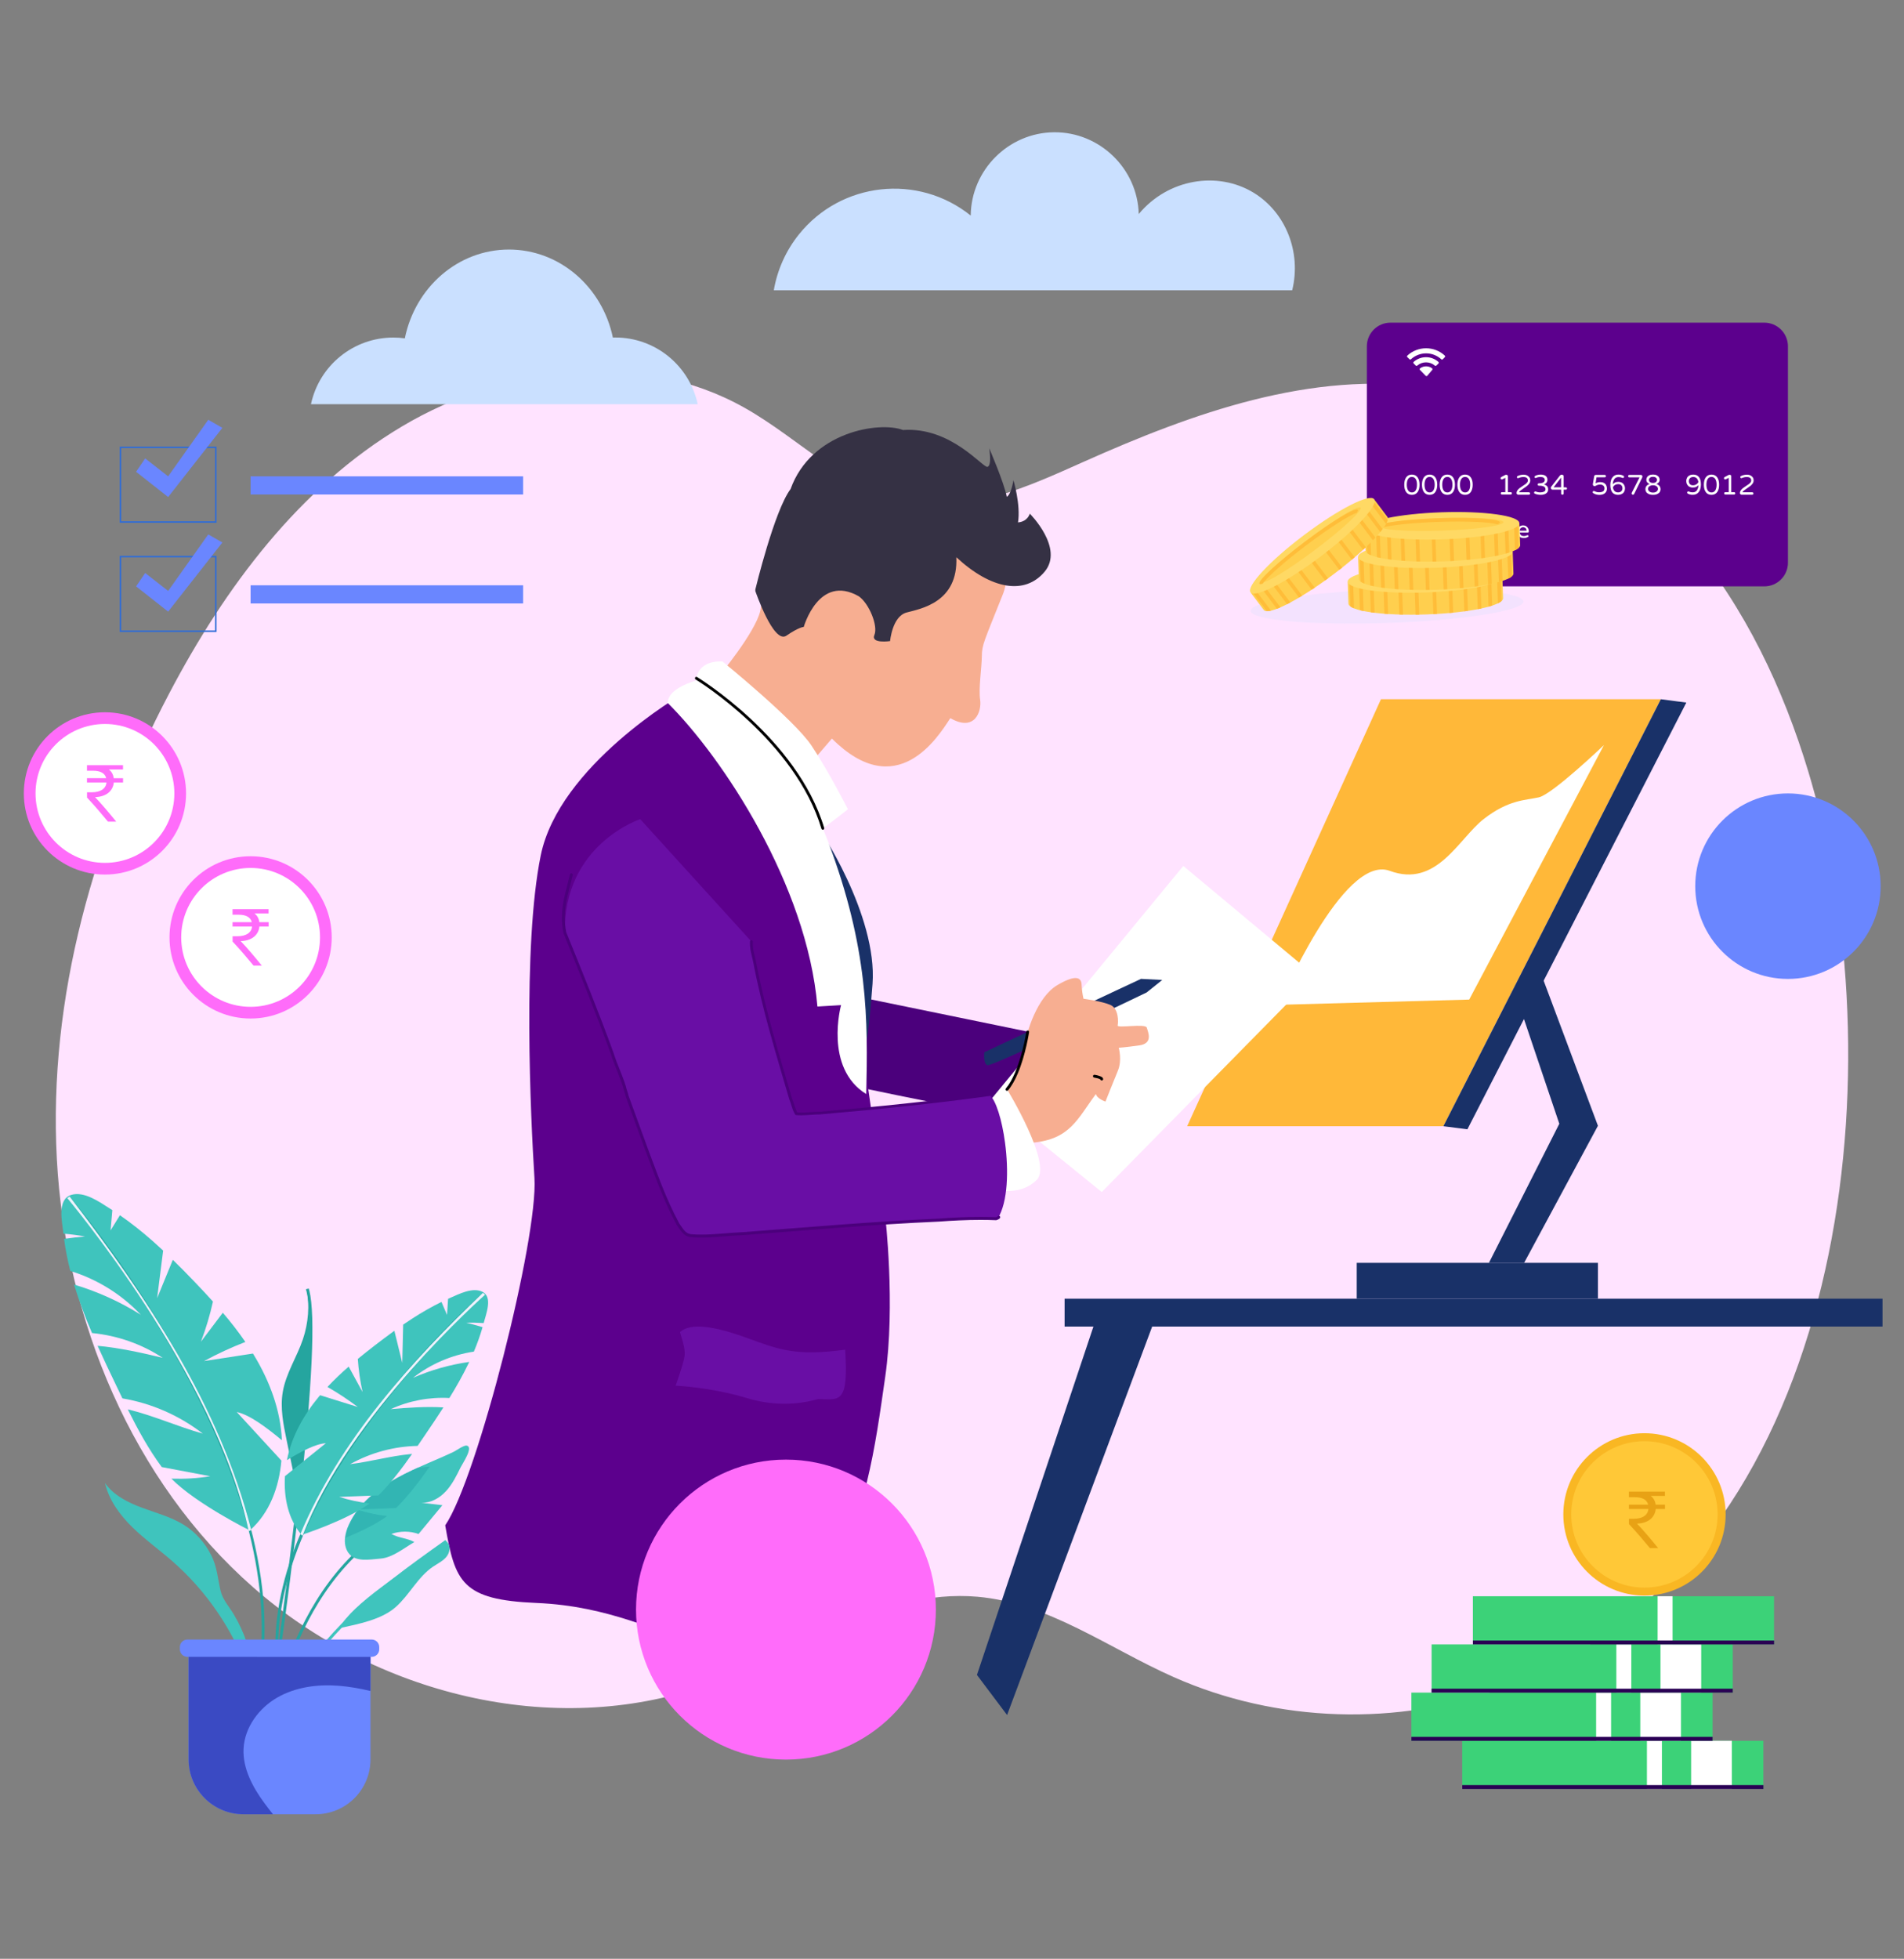 <?xml version="1.0" encoding="utf-8"?>
<!-- Generator: Adobe Illustrator 27.0.0, SVG Export Plug-In . SVG Version: 6.00 Build 0)  -->
<svg version="1.1" id="Layer_1" xmlns="http://www.w3.org/2000/svg" xmlns:xlink="http://www.w3.org/1999/xlink" x="0px" y="0px"
	 viewBox="0 0 3889.9 4000" style="enable-background:new 0 0 3889.9 4000;" xml:space="preserve">
<rect x="0" y="0" width="3889.9" height="4000" fill="#808080" stroke="none"/>
<style type="text/css">
	.st0{fill:#FFE3FF;}
	.st1{fill:#4B007C;}
	.st2{fill:#FFB839;}
	.st3{fill:#FFFFFF;}
	.st4{fill:#193168;}
	.st5{fill:#F7AE91;}
	.st6{fill:#5C008D;}
	.st7{fill:#353144;}
	.st8{fill:#690EA5;}
	.st9{fill:#6A86FF;}
	.st10{fill:#FF6CFA;}
	.st11{fill:#CAE0FF;}
	.st12{fill:none;stroke:#2E6CD8;stroke-width:3;stroke-miterlimit:10;}
	.st13{fill:#50C78F;}
	.st14{fill:#3FC4BD;}
	.st15{fill:#25A59F;}
	.st16{fill:#32B5B3;}
	.st17{fill:#EDF3FF;}
	.st18{fill:#3A4AC3;}
	.st19{opacity:0.3;fill:#D5E1FA;}
	.st20{fill:#FFCF4E;}
	.st21{clip-path:url(#SVGID_00000031908176726529706440000018062415403307748492_);}
	.st22{fill:#FFBD39;}
	.st23{fill:#FFD964;}
	.st24{clip-path:url(#SVGID_00000023263636299829902560000009893422246057180599_);}
	.st25{clip-path:url(#SVGID_00000047766943179810960520000011659086189176793501_);}
	.st26{clip-path:url(#SVGID_00000096763751753355504720000013594259453780391809_);}
	.st27{fill:#3CD278;}
	.st28{fill:#2A0054;}
	.st29{fill:#F9B723;}
	.st30{fill:#FFC837;}
	.st31{fill:#E8A215;}
</style>
<circle class="st0" cx="3399.6" cy="1427.9" r="202.5"/>
<path class="st0" d="M3694.6,1576.3c-51.7-171.5-129.9-335.5-244.6-472.5c-134-160.2-321-281.1-527.5-311.9
	c-242.6-36.2-485.7,51.5-709.7,151.6c-112.1,50.1-232,105-352.7,82.7c-129-23.8-225-129.4-339.3-193.7
	c-213.1-119.8-488.9-86.9-699.1,38s-362.3,329.1-476,545.5c-153.4,292-247.2,620.9-229.6,950.2s153.8,658.2,401.7,875.7
	c247.9,217.5,611.3,309.2,922.5,200c186.2-65.3,360-198.4,556.5-181.3c144.8,12.5,268,105.1,400.9,164
	c211,93.6,458.6,101.5,675.2,21.5c672.8-248.4,796.4-1174.2,645.7-1782.1C3711.3,1634.5,3703.3,1605.3,3694.6,1576.3z"/>
<path class="st1" d="M1733.5,2031.5l379.7,77.9c0,0-4.2,162-31.5,168.9s-358-64.7-358-64.7L1733.5,2031.5z"/>
<polygon class="st2" points="2821.3,1427.9 2425.4,2299.8 2948.8,2299.8 3393.1,1427.9 "/>
<path class="st3" d="M2839.3,1778.3c95.9,35.6,140.7-65.7,191.7-105.6c51-39.8,85-38.3,112.9-44.5c27.8-6.2,133-106.7,133-106.7
	l-275.3,519.7l-388.7,10.7C2613.1,2052.1,2743.5,1742.8,2839.3,1778.3z"/>
<polygon class="st3" points="2417.5,1768.3 2685.9,1992.3 2250.9,2434.2 2021.9,2248.5 "/>
<path class="st4" d="M2011,2148.7c0,0-3,23.4,6.4,26.6c9.4,3.2,325.2-148.6,325.2-148.6l31.9-25.6l-43.4-2.2L2011,2148.7z"/>
<path class="st5" d="M2052.1,2238.6c0,0,33-57.6,38.9-94.9c6-37.2,28.1-108,69.4-132.2c41.3-24.3,49.2-13,49.4,0
	c0.4,9.4,1.7,18.8,3.8,28c0,0,37.5,5,55,12.6c17.4,7.6,16.2,35.7,14.8,41.9c-1.5,6.2,57.1-4.5,59.5,4.5c2.4,8.9,13.8,32.2-15.5,36.3
	c-29.4,4.1-41.8,4.8-41.8,4.8s7.3,25.2-1.8,47s-25.3,62.9-25.3,62.9s-17.9-6.1-19.5-15.5c-37.9,50.8-52.3,92.5-130.2,99.5
	C2056.1,2307.2,2052.1,2238.6,2052.1,2238.6z"/>
<path class="st5" d="M-108-14.4"/>
<path class="st5" d="M-108-14.4"/>
<path d="M2233.1,2221.5L2233.1,2221.5L2233.1,2221.5z"/>
<path d="M2235.5,2200.4L2235.5,2200.4L2235.5,2200.4z"/>
<path d="M2247.1,2203.7c0.3,0.1,0.5,0.3,0.7,0.5l0.3,0.2l0,0c0.5,1.5,2.2,2.3,3.7,1.8c1.3-0.5,2.2-1.8,1.9-3.2
	c-0.1-0.6-0.4-1.2-0.7-1.7c-0.5-0.8-1.2-1.5-2.1-2c-0.8-0.5-1.6-1-2.5-1.3h-0.1c-0.6-0.3-1.2-0.5-1.8-0.7c-2.2-0.8-4.5-1.4-6.8-1.9
	c-2-0.4-3.3-0.6-3.4-0.6c-1.6-0.2-3.1,0.8-3.3,2.4c-0.2,1.6,0.8,3.1,2.4,3.3h0.1c2.2,0.4,4.4,0.8,6.6,1.4l0.7,0.2
	C2244.4,2202.5,2245.8,2203,2247.1,2203.7z"/>
<path class="st3" d="M1995.9,2263.4l61.5-39c0,0,92.9,152.1,60.9,184.7c-32,32.6-79.2,21-79.2,21L1995.9,2263.4z"/>
<path class="st4" d="M1666,1683.2c6.9,4.3,126.8,186,116.6,325.8c-10.2,139.8-17.8,136.2-17.8,136.2L1666,1683.2z"/>
<path class="st6" d="M1393.6,1417.7c0,0-251.4,145.2-288.9,329.3s-20.5,536.1-12.8,658.6s-116.7,613.3-182.3,709.2
	c20,116.3,34.1,152.1,186.2,158.5s244.3,60.9,340.7,84.1s162.9,48.7,248.5-107.8s102.5-292.1,123.5-437.9
	c21.2-146.9,0-328.7,0-328.7s-72-618.4-142.5-752.6S1393.6,1417.7,1393.6,1417.7z"/>
<path class="st5" d="M1467.7,1382.1c0,0,74.9-89.5,85.5-134.4S1581,916,1788.3,900c207.3-15.9,299,217.1,260.6,313.5
	c-38.4,96.4-42.8,102.8-43,126.3s-7,66.4-3.5,89.1s-10.1,66.7-60.9,37.6c-25.9,39.9-109.7,173.8-241.9,41.7l-50.4,58.5
	L1467.7,1382.1z"/>
<path class="st7" d="M2103.9,1048.9c0,0-3.9,16.1-24.1,17.9c5.8-35.7-9.3-86.2-9.3-86.2s-4.5,28.9-13.6,33.9
	c-5.8-29.6-36-99.3-36-99.3s6,35.4-3.4,38.1c-9.4,2.8-74.2-82.1-172.6-75.2c-48.1-18.3-187.7,3.3-229.8,120.7
	c-33.1,43.8-71.9,204.8-71.9,204.8v3.4c0,0,37.2,109.1,63.4,91.1c26.1-17.9,35.5-17.9,35.5-17.9s30.8-109.2,112.5-62.5
	c21,14.7,39.7,60.4,31.8,78.9s32.1,12.5,32.1,12.5s4.3-50.4,33.6-58.3c29.4-7.8,105.7-20.8,101.7-112.9
	c71.8,66.4,140.4,77.5,180.5,29.4S2103.9,1048.9,2103.9,1048.9z"/>
<path class="st3" d="M1476,1350.7c0,0,146.4,118.9,181.5,171.3c35.2,52.4,74.8,130.5,74.8,130.5s-51.9,41.6-63,46.3
	c-11.1,4.7-247.3-307.4-247.3-307.4S1420.4,1348.8,1476,1350.7z"/>
<path class="st3" d="M1440.4,1385c0,0-76.2,14.7-76.2,50.5c111.9,111.2,284.4,371.1,305.8,619.9l48.3-2.9c0,0-35.3,128,51.4,181.6
	c3.6-150.9,4.6-297.4-78.4-516.9S1440.4,1385,1440.4,1385z"/>
<path class="st8" d="M1389.6,2719.7c-1.7,1.4,12.2,31.8,8.7,51.1s-18,58.8-18,58.8s71.6,3,145.7,25.4s129.3,6.1,145.6,1.9
	c43.2,0.7,62.3,11.6,55.1-100.8c-101,13.8-134.8,0-201.4-24.2C1458.7,2707.7,1411.7,2701,1389.6,2719.7z"/>
<path class="st8" d="M2053.3,2333.5c-6.2-46.7-18.7-87.1-31.4-97.4c0,0-355.8,42.6-395.8,37.9c-21-58.1-93.6-316.3-90.8-351.2
	l-227.3-250c0,0-157.2,51.1-154,232.6c145.6,351.4,213.9,613.2,256.4,618.1s468.9-39.6,628.1-35.5
	C2059.3,2454.8,2060.8,2389.6,2053.3,2333.5"/>
<path class="st1" d="M2024.7,2235c-0.2-1.6-1.7-2.7-3.3-2.5l0,0c-114.1,15.9-229.7,27.5-345.4,37.6c-13,0-26.5,1.9-39.3,1.9
	c-2.7,0-5.3-0.1-7.9-0.3c-2.2-4.3-4-8.7-5.4-13.3c-1.6-4.9-3.1-10-5.3-15.2c-27.5-94-55-182.1-73.7-280.2l0,0
	c-1.4-6.8-3-12.8-4.3-18.8c-1.4-5.9-2.1-11.9-2.2-18c0-1.1,0-2.2,0.1-3.3c0.1-1.6-1.1-3-2.7-3.1s-3,1.1-3.1,2.7
	c0,1.2-0.1,2.4-0.1,3.6c0.1,6.5,0.9,12.9,2.3,19.2c1.3,6.1,2.9,12.1,4.3,18.7l0,0c18.8,98.5,46.4,186.9,73.8,280.8l0.1,0.3
	c2.1,4.8,3.5,9.8,5.1,14.9c1.6,5.5,3.8,10.7,6.6,15.7c0.5,0.8,1.3,1.4,2.3,1.4c3.3,0.3,6.6,0.4,9.9,0.4c13.4,0,27-1.9,39.5-1.9h0.2
	c115.7-10.1,231.4-21.7,345.8-37.6C2023.8,2238.1,2024.9,2236.7,2024.7,2235C2024.7,2235.1,2024.7,2235,2024.7,2235z"/>
<path class="st1" d="M2042.7,2483.6c-1.1-1.1-3-1.1-4.1,0l0,0c-0.6,0.6-1.4,1.1-2.1,1.4c-0.4,0.2-0.8,0.4-1.2,0.5l-0.4,0.1h-0.1
	c-10.5-0.4-20.9-0.6-31.4-0.6c-28.6,0-57.3,1.3-85.9,3.5c-133,5.8-264.6,17.4-397.7,27.5c-29.3,1.2-58.3,5.1-87.1,5.1
	c-7,0-13.9-0.2-20.9-0.8c-2.6-0.3-5.1-1.1-7.4-2.4c-3.4-2.1-6.4-4.9-8.7-8.2c-2.6-3.4-5.1-7.2-7.8-11.1
	c-27.3-50.3-44.6-100.7-64.8-154.2c-13-36.2-26-70.8-39-106.8c-0.8-3.5-1.7-6.9-2.9-10.2c-1.1-3.2-2.1-6.5-2.8-9.8l-0.1-0.3
	c-7.3-23.4-17.5-43.7-24.6-66.5v-0.1c-30.4-83.9-63.6-164.9-96.9-247.1c-1.9-9.8-2.9-19.8-2.9-29.8c0.2-14.8,2-29.5,5.5-43.8
	c3.2-14.1,7.2-28.2,10.7-43c0.4-1.6-0.6-3.1-2.2-3.5s-3.1,0.6-3.5,2.2l0,0c-3.4,14.7-7.5,28.7-10.7,43.1
	c-3.6,14.8-5.5,29.9-5.7,45.1c0,10.5,1,20.9,3.1,31.2c0,0.2,0.1,0.3,0.1,0.5c33.3,82.4,66.5,163.4,96.9,247.2
	c7.3,23.4,17.4,43.6,24.6,66.3c0.8,3.5,1.7,6.9,2.9,10.3c1.1,3.2,2.1,6.5,2.8,9.8l0.1,0.4c13,36.2,26,70.9,39,107l0,0
	c20.2,53.5,37.6,104.2,65.2,155.1l0.2,0.3c3.5,4.9,6.8,10.4,11.1,15.1c2.1,2.4,4.6,4.4,7.3,6.1c3,1.7,6.3,2.8,9.7,3.2h0.1
	c7.1,0.6,14.3,0.8,21.4,0.8c29.4,0,58.5-4,87.4-5.1h0.1c133-10.1,264.6-21.7,397.6-27.5h0.1c28.5-2.1,57-3.5,85.5-3.5
	c10.4,0,20.9,0.2,31.3,0.6h0.1c0.7,0,1.5-0.1,2.2-0.4c1-0.3,2-0.8,3-1.4c1-0.6,1.9-1.2,2.7-2
	C2043.8,2486.4,2043.8,2484.7,2042.7,2483.6z"/>
<path class="st3" d="M-108-14.4"/>
<rect x="2175" y="2652" class="st4" width="1671" height="56.9"/>
<path d="M2100.1,2104.4c-1.6-0.2-3,0.8-3.3,2.4l0,0v0.2c-2.6,15.9-6.1,31.6-10.5,47.1c-3.5,12.6-7.8,25-12.9,37.1
	c-5.2,12-11.3,23.1-18.3,31.4c-1.1,1.2-1,3,0.1,4.1c1.2,1.1,3,1,4.1-0.1c0.1-0.1,0.1-0.1,0.2-0.2c7.8-9.2,14.2-21.2,19.7-34
	c8.2-19.2,13.9-40.3,17.7-56.7c3.8-16.3,5.5-27.9,5.5-28C2102.8,2106.1,2101.7,2104.6,2100.1,2104.4
	C2100.2,2104.4,2100.2,2104.4,2100.1,2104.4z"/>
<path d="M-108-14.4"/>
<circle class="st9" cx="3652.8" cy="1809.6" r="189.4"/>
<circle class="st10" cx="1605.7" cy="3286.9" r="306.3"/>
<path class="st2" d="M-108-14.4"/>
<path class="st11" d="M1257.2,689.2c-1.7,0-3.4,0-5.1,0.1c-21.4-102.8-108.4-179.7-212.3-179.7c-104.5,0-191.8,77.7-212.7,181.3
	c-7.8-1.1-15.7-1.6-23.6-1.6c-81.1,0-151.2,56.7-168.2,136.1h790.1C1408.4,745.9,1338.3,689.2,1257.2,689.2z"/>
<path class="st11" d="M2561.6,393.8c-74.1-45.4-175.8-28.4-235.1,43.3c-2.5-93-80.2-167.9-173.2-167s-169.2,77.1-170.1,170.1
	c-107.6-86.3-264.8-69-351,38.5c-26.5,33-44.2,72.3-51.3,114H2640C2659.1,514.5,2626.5,433.7,2561.6,393.8z"/>
<polygon class="st4" points="2243.4,2680.5 1995.9,3420.3 2057.5,3502.2 2353.9,2708.9 "/>
<path d="M1683.8,1690.7c-27.5-92-92.4-169-150.4-223s-109.2-85.1-109.3-85.2c-1.4-0.8-3.2-0.3-3.9,1.1c-0.7,1.3-0.3,3,0.9,3.8l0,0
	l0.1,0.1c3,1.8,54,33.4,110.9,86.9s119.6,128.9,146.1,217.9c0.5,1.5,2.1,2.4,3.6,2C1683.3,1693.9,1684.2,1692.2,1683.8,1690.7
	L1683.8,1690.7L1683.8,1690.7z"/>
<polygon class="st4" points="3393.1,1427.9 2948.8,2299.8 2997.9,2306.1 3445.2,1434.7 "/>
<polygon class="st4" points="3105.3,2056.7 3185.7,2294.8 3041.9,2578.8 3113.8,2578.8 3264.6,2298.9 3147.1,1985 "/>
<rect x="2771.8" y="2578.8" class="st4" width="492.8" height="73.2"/>
<path class="st3" d="M-108-14.4"/>
<path class="st3" d="M-108-14.4"/>
<rect x="246.1" y="1136.6" class="st12" width="194.8" height="152.4"/>
<rect x="246.1" y="913.6" class="st12" width="194.8" height="152.4"/>
<rect x="512" y="972.7" class="st9" width="556.7" height="37.1"/>
<rect x="512" y="1195.2" class="st9" width="556.7" height="37.1"/>
<polygon class="st9" points="278,963.4 343.5,1015 454.3,873.7 425.5,857.2 343.5,972.7 296.6,936.1 "/>
<polygon class="st9" points="278,1197.4 343.5,1249 454.3,1107.8 425.5,1091.3 343.5,1206.7 296.6,1170.1 "/>
<path class="st13" d="M-108-14.4"/>
<g>
	<circle class="st10" cx="512" cy="1914.2" r="165.7"/>
	<circle class="st3" cx="512" cy="1914.2" r="141.8"/>
	<g>
		<path class="st10" d="M548.8,1865.3H520c5.1,4,8.8,9.8,9.8,17.8h19.1v8.8h-18.9c-1.8,17.8-15.9,29.2-38.3,29.9
			c13.7,14.2,28.5,32,43.2,50H518c-13.7-16.4-26.4-31.7-42.8-49.1v-10.8h9.6c18.9,0,29-7.9,30.2-20h-39.9v-8.8h39.3
			c-2.5-10.1-11.7-15.2-26.9-15.2h-12.4v-11.3h73.6V1865.3z"/>
	</g>
</g>
<g>
	<circle class="st10" cx="214.4" cy="1620.2" r="165.7"/>
	<circle class="st3" cx="214.4" cy="1620.2" r="141.8"/>
	<g>
		<path class="st10" d="M251.3,1571.3h-28.8c5.1,4,8.8,9.8,9.8,17.8h19.1v8.8h-18.9c-1.8,17.8-15.9,29.2-38.3,29.9
			c13.7,14.2,28.5,32,43.2,50h-16.8c-13.7-16.4-26.4-31.7-42.8-49.1v-10.8h9.6c18.9,0,29-7.9,30.2-20h-39.9v-8.8H217
			c-2.5-10.1-11.7-15.2-26.9-15.2h-12.4v-11.3h73.6V1571.3z"/>
	</g>
</g>
<g>
	<path class="st14" d="M641.4,3390c18.3-24,38.1-46.9,59.1-68.6c63.8-65.6,139.6-119.6,212.9-171.8l-3.4-4.8
		c-73.5,52.3-149.6,106.5-213.7,172.5c-21.2,21.8-41.1,44.9-59.6,69.1L641.4,3390L641.4,3390z"/>
	<path class="st14" d="M693.1,3324.9c39.2-8.6,86.3-17.2,116-43.8c27.7-24.8,44.5-60.7,75.3-81.7c9.6-6.5,20.5-11.6,27.8-20.5
		c7.3-8.9,9.2-23.7,0.2-30.9C819.1,3213.1,720.9,3274.3,693.1,3324.9L693.1,3324.9z"/>
	<path class="st15" d="M575.8,3441.4c21.1-66.1,45.6-121.4,75-168.9c34.8-56.3,76.5-101.9,124-135.4l-3.4-4.8
		c-48.1,34-90.4,80.1-125.7,137.1c-29.7,48-54.4,103.7-75.6,170.2L575.8,3441.4z"/>
	<path class="st14" d="M711.8,3171c14,19.5,42.1,13.7,66,11.7c24.4-2.1,47.7-21.6,68.7-33.7c-15.2-8.5-31.7-8-46.9-16.6
		c18-6.3,37.6-6.3,55.5,0.1l48.7-58.8l-42.8-5c19,0.8,37.2-9.6,50.1-23.6c13-14.1,21.5-31.5,29.9-48.6c4.1-8.2,27.2-41.9,12.3-44.5
		c-5.9-1.1-21.1,10.2-26.7,12.8c-9.1,4.3-18.2,8.4-27.4,12.4c-15.9,6.9-31.9,13.7-47.7,20.8c-3.3,1.5-6.7,3-10,4.6
		c-41.4,19.3-82.6,44.4-110.1,79.9c-7.6,9.8-14,20.4-19.1,31.7c-3.9,8.3-6.4,17.2-7.5,26.3C703.8,3151.3,705.5,3162.1,711.8,3171
		L711.8,3171z"/>
	<path class="st16" d="M732.4,3082.4c25.6-0.9,51.2-1.9,76.8-2.9c25.7-25.7,47.8-54.7,68.7-84.7c-1.1,0.1-2.1,0.2-3.2,0.3
		c-7.5,0.7-14.9,1.7-22.3,2.8c-3.3,1.5-6.7,3-10,4.6C801.1,3021.8,759.9,3046.9,732.4,3082.4L732.4,3082.4z M705.8,3140.3
		c28.7-11.7,62.6-27.6,85.1-44.4c-20.1-2.3-39.9-6.5-59.2-12.5c-7.2,9.5-13.4,19.7-18.4,30.7
		C709.4,3122.4,706.9,3131.2,705.8,3140.3z"/>
	<path class="st15" d="M569.9,3393.8c16-111.7,30.2-223.7,42.8-335.9c25.4-229.4,31.9-371.5,19.3-422.4l-0.1-0.2
		c-0.4-1.4-0.7-2.8-1.2-4.2l-5.7,1.7c0.4,1.3,0.8,2.7,1.2,4.2l0.1,0.2c12.2,49.7,5.5,194.9-19.5,420.1
		c-12.6,112.1-26.8,224-42.8,335.7L569.9,3393.8L569.9,3393.8z"/>
	<path class="st15" d="M585.6,2941l24.2,116.6c19.2-173.1,34.4-360.6,19.4-421.3v0l-2.6-5.1c6.1,34.6,3.5,70.2-7.7,103.5
		c-12.3,36.5-34.8,69.8-41.2,107.8C572.1,2875.2,578.9,2908.6,585.6,2941z"/>
	<path class="st14" d="M375.1,3113.5c-26.2-16.1-56.3-24-85.1-34.7c-28.8-10.7-57.7-25.2-75.5-50.2c8.1,34.7,30.1,64.7,55.5,89.7
		c25.4,24.9,54.6,45.8,81.5,69.2c35.3,30.8,66.6,66.1,92.9,104.8c34.3,50.4,60,106.1,76.1,164.9c-3.3-11.8-0.6-28.1-2.1-40.6
		c-5-42.2-18.8-82.9-40.5-119.5c-9.6-16.2-22.9-30.1-27.3-48.9c-5.9-25.1-7-48.5-18.9-72.1C419,3150.7,399.4,3128.5,375.1,3113.5z
		 M129.5,2518.1l0.1,1.1c14.8,1.2,29.6,3.1,44.2,5.7c-14.4,1.3-28.7,2.9-42.9,5c2.9,22,7.2,43.8,12.7,65.4
		c55,16.9,104.7,47.8,144.2,89.6c-42.5-26.7-88.4-47.4-136.5-61.8c0.4,1.3,0.8,2.6,1.2,3.9c10,32.4,22.1,64,35.5,95.1
		c51.3,5,101.4,22.3,144.4,50.7c-40-9.8-89-20.7-133-24.6c12.1,26.6,24.5,53.1,37.3,79.5c4.5,9.3,8.9,18.6,13.4,27.9l0.3,0
		c59.7,10.2,116,34.9,163.9,71.9c-50.4-14.1-98.5-35.9-149.3-48.6c-1.3-0.3-2.6-0.6-3.9-0.9c20.4,41,42.3,81.2,69.4,117.8l99,18.7
		c-26.3,4.5-52.7,5.8-79.3,5c50.2,50.9,159.1,105.2,160.2,105.7l0,0c40.7-36,59.7-88.4,64.5-142.6l-91.2-99.2
		c26.1,5.5,60.2,31,92.2,57.6c-2.6-61.2-25-120.6-56.7-173.1c-0.8-1.3-1.6-2.6-2.4-3.9c-33.4,5.1-66.7,10.2-100,15.4
		c27.3-14.8,55.6-27.9,84.5-39.1c-14.3-20.7-29.7-40.6-46.1-59.6l-44.7,59.1c10.2-26.7,18.4-54.1,24.6-82
		c-12.4-13.7-25-27.2-37.8-40.5c-14.5-15.2-29.2-30.1-44.2-44.7L321,2651l12.3-97.3c-7.2-6.7-14.5-13.3-21.8-19.8
		c-21.2-18.6-43.3-36.3-66.5-52.3l-19.1,30.9l3.6-41.3c-1.7-1.1-3.4-2.2-5.1-3.3c-21-13.2-52.3-36-79-27.8
		C115.9,2449.3,127.1,2495.8,129.5,2518.1L129.5,2518.1z"/>
	<path class="st15" d="M533.6,3418.8c15.2-97.1,5.5-206.9-28.9-326.3c-27.7-96.4-71.5-199.4-130.2-306.4
		c-94.6-172.4-200.6-304.7-230.8-341.1l-1.5-1.8l-1.9,1.5l-3,1.8c0.2,0.3,0.2,0.3,1.9,2.4c75.9,91.5,451.2,568.1,388.6,969.1
		C527.7,3417.9,533.6,3418.8,533.6,3418.8z"/>
	<path class="st17" d="M508.2,3127.2l2.4-1.8l2.8-0.7c-64.9-255.5-214.6-478-371.2-681.5l-1.9,1.5l-3,1.8
		C138.1,2447.9,440,2804.2,508.2,3127.2z"/>
	<path class="st14" d="M988.4,2700.9l-0.2,0.9c-11.8-0.8-23.7-1.1-35.5-0.7c11.2,2.7,22.2,5.7,33.2,9c-4.9,17-10.9,33.7-17.8,50
		c-45.4,6.8-88.2,25.2-124.3,53.5c36.7-16,75.3-26.9,114.9-32.5l-1.4,2.9c-11.7,24.3-25,47.8-39.2,70.8c-41-2.2-82.6,5.6-119.9,22.8
		c32.6-3,72.6-5.8,107.7-3.6c-12.7,19.6-25.6,39-38.8,58.2c-4.6,6.8-9.2,13.6-13.9,20.4H853c-48.3,1-95.5,13.8-137.7,37.3
		c41.4-5.1,81.9-16.6,123.4-20.6c1.1-0.1,2.1-0.2,3.2-0.3c-20.9,29.9-43,59-68.7,84.7l-80.2,3c20.2,6.6,40.9,10.8,61.9,13.4
		c-45.6,34.1-137.9,64-138.8,64.3v0c-27.8-33.2-36.5-76.7-33.9-120l83.6-67.3c-21.2,1.2-51.1,17.3-79.5,34.5
		c9.3-47.9,34-92.1,65.3-129.7l2.4-2.8c25.7,8,51.4,16,77,24c-19.8-14.9-40.5-28.6-62-40.9c13.8-14.6,28.2-28.4,43.4-41.5l28.3,51.9
		c-4.9-22.3-8.1-44.8-9.7-67.6c11.4-9.3,22.9-18.5,34.6-27.5c13.2-10.2,26.6-20.2,40.1-30l16.1,65.5l1.9-78.1
		c6.5-4.4,13-8.8,19.6-13c18.9-12.2,38.5-23.4,58.6-33.3l11.4,26.6c0.7-11,1.4-22,2.1-32.9c1.5-0.7,2.9-1.3,4.4-2
		c18.1-7.9,45.5-22.1,65.6-12.5C1007.3,2648.2,992.9,2683.5,988.4,2700.9L988.4,2700.9z"/>
	<path class="st15" d="M562.5,3362.8l5.9,0c-1.9-330.1,377.7-678.7,421-717.3c1.7-1.5,1.7-1.5,1.8-1.7l-2.3-1.8l-2.1-2.1l-1.4,1.3
		c-28.2,25.1-127.4,116.8-222.4,241.6c-59,77.3-105.7,153.4-139,226.1C582.8,3198.9,562.1,3284.4,562.5,3362.8L562.5,3362.8z"/>
	<path class="st17" d="M618.1,3136.4c94.6-247.6,372-491.2,373.1-492.6l-2.3-1.8l-2.1-2.1c-147.1,139.7-293.3,302.5-373.5,493.3
		l2.7,1.1L618.1,3136.4L618.1,3136.4z"/>
	<path class="st9" d="M385.3,3383.4v209.4c0,61.9,50.2,112,112,112c0,0,0,0,0,0h147.6c61.9,0,112-50.1,112-112v-209.4H385.3z
		 M382.9,3383.4h376.4c8.5,0,15.5-6.9,15.5-15.4v-4.6c0-8.5-6.9-15.4-15.5-15.4H382.9c-8.5,0-15.4,6.9-15.4,15.4v4.6
		C367.5,3376.5,374.4,3383.4,382.9,3383.4z"/>
	<path class="st18" d="M385.3,3383.4v209.4c0,61.9,50.2,112,112,112c0,0,0,0,0,0h60.4c-6-7.5-11.9-15.2-17.6-22.9
		c-23.9-32.5-44.4-70.5-42.5-110.9c2.1-43.5,31.2-82.9,69-104.6c37.8-21.7,83.1-27.4,126.5-23.9c21.5,1.8,42.8,5.6,63.8,10.6v-69.6
		L385.3,3383.4L385.3,3383.4z"/>
</g>
<g>
	<path class="st6" d="M3604.5,1197.4h-763.7c-26.7,0-48.3-21.6-48.3-48.3l0,0V707.2c0-26.7,21.6-48.3,48.3-48.3l0,0h763.7
		c26.7,0,48.3,21.6,48.3,48.3l0,0v441.9C3652.8,1175.8,3631.2,1197.4,3604.5,1197.4L3604.5,1197.4z"/>
	<path class="st3" d="M2881.4,1097.2c-2.1-1-3.9-2.5-5.2-4.4c-1.3-2-2-4.4-2-7.3v-19.1c0-0.6,0.2-1.1,0.6-1.6c0.4-0.4,1-0.7,1.6-0.7
		c0.6,0,1.1,0.2,1.6,0.7c0.4,0.4,0.7,1,0.7,1.6v19.3c0,1.9,0.4,3.6,1.3,4.9s2.1,2.4,3.5,3.1c1.5,0.7,3,1,4.6,1c1.6,0,3.2-0.3,4.6-1
		c1.5-0.7,2.6-1.7,3.5-3.1s1.3-3,1.3-4.9v-19.3c0-0.6,0.2-1.1,0.6-1.6c0.4-0.4,1-0.7,1.6-0.7c0.6,0,1.1,0.2,1.6,0.7
		c0.4,0.4,0.7,1,0.7,1.6v19.1c0,2.9-0.7,5.3-2,7.3c-1.3,1.9-3.1,3.5-5.2,4.4C2890.5,1099.1,2885.6,1099.1,2881.4,1097.2
		L2881.4,1097.2z M2908.6,1096.4c-0.5-0.4-0.8-1-0.8-1.6c0-0.5,0.2-1,0.5-1.4c0.3-0.4,0.8-0.6,1.4-0.6c0.3,0,0.6,0.1,0.9,0.2
		c1,0.5,2.1,0.8,3.1,1.1c1,0.3,2.2,0.4,3.5,0.4c3.6,0,5.4-1.1,5.4-3.4c0-0.7-0.4-1.3-1.2-1.7c-1.3-0.6-2.7-1-4-1.3
		c-1.9-0.5-3.5-0.9-4.7-1.4s-2.3-1.2-3.2-2.2c-0.9-1-1.3-2.3-1.3-3.9c0-2.3,0.8-4.1,2.4-5.5c1.6-1.4,4-2.1,7-2.1
		c2.5,0,4.8,0.4,7,1.2c0.4,0.1,0.8,0.4,1,0.7c0.6,0.8,0.5,1.8-0.2,2.5c-0.4,0.4-0.9,0.6-1.4,0.6c-0.2,0-0.4,0-0.6-0.1
		c-1.8-0.6-3.6-0.9-5.5-0.9c-1.7,0-3.1,0.3-4.1,0.9c-1,0.6-1.5,1.4-1.5,2.4c0,1,0.4,1.7,1.3,2.1c0.9,0.5,2.3,0.9,4.2,1.3
		c1.9,0.5,3.5,1,4.6,1.4c1.2,0.5,2.2,1.2,3.1,2.2c0.9,1,1.3,2.3,1.3,4c0,2.1-0.8,3.8-2.4,5.1c-1.6,1.4-3.9,2-6.9,2
		C2914.2,1098.6,2911.3,1097.9,2908.6,1096.4L2908.6,1096.4z M2934.5,1095.2c-2.2-2.2-3.3-5.4-3.3-9.5c0-2.3,0.4-4.4,1.3-6.3
		c0.8-1.9,2.1-3.5,3.9-4.7c1.7-1.2,3.9-1.8,6.4-1.8c2.4,0,4.4,0.6,6.2,1.7c1.7,1.1,3.1,2.6,4,4.5c0.9,1.9,1.4,3.9,1.4,6.1
		c0,0.6-0.2,1.1-0.6,1.6c-0.4,0.4-0.9,0.6-1.6,0.6h-16.4c0.3,2.3,1.1,4,2.5,5.3c1.4,1.3,3.4,1.9,6,1.9c1.4,0,2.5-0.1,3.6-0.4
		c1-0.3,2-0.6,3-1.1c0.3-0.1,0.6-0.2,0.9-0.2c0.5,0,1,0.2,1.4,0.5c0.4,0.4,0.6,0.8,0.6,1.4c0,0.7-0.4,1.3-1.3,1.8
		c-1.3,0.7-2.5,1.2-3.7,1.6c-1.2,0.3-2.8,0.5-4.8,0.5C2939.8,1098.6,2936.7,1097.5,2934.5,1095.2L2934.5,1095.2z M2949.9,1083.7
		c0-1.4-0.5-2.8-1.2-4c-0.7-1.1-1.6-1.8-2.7-2.3c-1.1-0.5-2.1-0.8-3.2-0.8c-1.1,0-2.2,0.3-3.2,0.8c-1.1,0.5-2,1.3-2.7,2.3
		c-0.7,1.1-1.1,2.4-1.2,4H2949.9L2949.9,1083.7z M2960.7,1097.7c-0.4-0.4-0.6-1-0.6-1.5v-20.8c0-0.6,0.2-1.1,0.6-1.6
		c0.4-0.4,1-0.7,1.6-0.6c0.6,0,1.1,0.2,1.6,0.6c0.4,0.4,0.7,1,0.7,1.6v2.1c2.3-3,4.8-4.5,7.6-4.5h0.2c0.6,0,1.1,0.2,1.5,0.6
		c0.4,0.4,0.6,0.9,0.6,1.5c0,0.6-0.2,1.1-0.6,1.5c-0.4,0.4-1,0.6-1.6,0.6h-0.2c-1.6,0-3,0.4-4.3,1.1c-1.3,0.8-2.4,1.8-3.2,3.1v14.7
		c0,1.2-1,2.2-2.2,2.2c0,0,0,0,0,0C2961.7,1098.4,2961.1,1098.2,2960.7,1097.7L2960.7,1097.7z M2992.7,1097.7
		c-0.4-0.4-0.6-1-0.6-1.5v-28.9c0-0.9,0.3-1.6,0.9-2.3c0.6-0.6,1.4-1,2.2-0.9h0.6c1,0,1.9,0.5,2.7,1.5l18.6,26.9v-26.1
		c0-0.6,0.2-1.1,0.6-1.6c0.4-0.4,0.9-0.7,1.6-0.7c0.6,0,1.1,0.2,1.6,0.7c0.4,0.4,0.7,1,0.6,1.6v28.9c0,0.8-0.3,1.6-0.9,2.2
		c-0.6,0.6-1.4,0.9-2.3,0.9h-0.6c-0.5,0-1-0.1-1.5-0.4c-0.4-0.2-0.8-0.6-1.1-0.9l-18.7-27.1v26.2c0,0.6-0.2,1.1-0.6,1.5
		c-0.4,0.4-1,0.6-1.6,0.6C2993.6,1098.4,2993.1,1098.2,2992.7,1097.7L2992.7,1097.7z M3032.4,1097.7c-1.2-0.6-2.2-1.4-2.9-2.5
		c-0.7-1.1-1.1-2.4-1.1-3.9c0-2.4,1-4.3,2.8-5.7c1.9-1.4,4.7-2.1,8.3-2.1h5.9v-0.4c0-2.1-0.5-3.7-1.6-4.6c-1-0.9-2.7-1.4-4.9-1.4
		c-1.2,0-2.3,0.1-3.3,0.3c-1,0.2-2,0.5-3.2,0.9c-0.2,0.1-0.4,0.1-0.6,0.1c-0.5,0-0.9-0.2-1.3-0.5c-0.3-0.3-0.5-0.8-0.5-1.3
		c0-0.9,0.4-1.5,1.3-1.8c2.6-1.1,5.5-1.7,8.4-1.7c2.2,0,4.1,0.5,5.6,1.4c1.5,0.9,2.7,2.1,3.4,3.5c0.7,1.4,1.1,3,1.1,4.7v13.7
		c0,0.6-0.2,1.2-0.7,1.6c-0.4,0.4-1,0.6-1.6,0.6c-0.6,0-1.1-0.2-1.5-0.6c-0.4-0.4-0.6-1-0.6-1.5v-1.3c-2.4,2.4-5.4,3.7-9.1,3.7
		C3035,1098.6,3033.7,1098.3,3032.4,1097.7L3032.4,1097.7z M3042.1,1093.7c1.3-0.7,2.4-1.6,3.3-2.6v-4.1h-5.3
		c-4.9,0-7.3,1.3-7.3,3.8c0,1.2,0.4,2.1,1.2,2.8c0.8,0.7,2.1,1.1,3.9,1.1C3039.4,1094.7,3040.8,1094.4,3042.1,1093.7L3042.1,1093.7z
		 M3057.9,1097.7c-0.4-0.4-0.6-1-0.6-1.5v-20.8c0-0.6,0.2-1.1,0.6-1.6c0.4-0.4,1-0.7,1.5-0.6c0.6,0,1.1,0.2,1.6,0.6s0.7,1,0.7,1.6v2
		c0.9-1.3,2-2.4,3.3-3.2c1.3-0.8,2.9-1.3,5-1.3c1.8,0,3.4,0.5,4.6,1.4c1.3,1,2.2,2.2,2.8,3.5c2-3.3,5-5,8.9-5c1.8,0,3.3,0.4,4.5,1.4
		c1.2,0.9,2.1,2.1,2.7,3.5c0.6,1.4,0.9,2.9,0.9,4.5v13.9c0,0.6-0.2,1.1-0.7,1.5c-0.4,0.4-1,0.6-1.6,0.6c-0.6,0-1.1-0.2-1.6-0.6
		c-0.4-0.4-0.6-1-0.6-1.5v-13.1c0-2.1-0.4-3.6-1.1-4.6c-0.7-1-2-1.5-3.8-1.5c-1.5-0.1-2.9,0.4-4.1,1.3c-1.2,0.9-2.1,2.1-2.9,3.4
		v14.5c0,1.2-1,2.2-2.2,2.2h0c-0.6,0-1.1-0.2-1.6-0.6c-0.4-0.4-0.6-1-0.6-1.6v-13.1c0-2.1-0.4-3.6-1.1-4.6c-0.7-1-2-1.5-3.8-1.5
		c-1.5-0.1-2.9,0.4-4.1,1.3c-1.2,0.9-2.1,2.1-2.9,3.4v14.5c0,1.2-1,2.2-2.2,2.2c0,0,0,0,0,0
		C3058.9,1098.4,3058.3,1098.2,3057.9,1097.7L3057.9,1097.7z M3103.5,1095.2c-2.2-2.2-3.3-5.4-3.3-9.5c0-2.3,0.4-4.4,1.3-6.3
		s2.1-3.5,3.9-4.7c1.7-1.2,3.9-1.8,6.4-1.8c2.4,0,4.5,0.6,6.2,1.7c1.7,1.1,3.1,2.6,4,4.5c0.9,1.9,1.4,3.9,1.4,6.1
		c0,0.6-0.2,1.1-0.6,1.6c-0.4,0.4-0.9,0.6-1.6,0.6h-16.4c0.3,2.3,1.1,4,2.5,5.3c1.4,1.3,3.4,1.9,5.9,1.9c1.4,0,2.6-0.1,3.6-0.4
		c1-0.3,2-0.6,3-1.1c0.3-0.1,0.6-0.2,0.9-0.2c0.5,0,1,0.2,1.4,0.5c0.4,0.4,0.6,0.8,0.6,1.4c0,0.7-0.4,1.3-1.3,1.8
		c-1.3,0.7-2.5,1.2-3.7,1.6c-1.2,0.3-2.8,0.5-4.8,0.5C3108.8,1098.6,3105.7,1097.5,3103.5,1095.2L3103.5,1095.2z M3118.9,1083.7
		c0-1.4-0.5-2.8-1.2-4c-0.7-1.1-1.6-1.8-2.7-2.3c-1.1-0.5-2.2-0.8-3.2-0.8c-1.1,0-2.2,0.3-3.2,0.8c-1.1,0.5-2,1.3-2.7,2.3
		c-0.7,1.1-1.1,2.4-1.2,4H3118.9z M2872.9,1004.9c-2.7-3.7-4-8.8-4-15.1s1.3-11.4,4-15.1c2.7-3.7,6.5-5.6,11.6-5.6
		c5,0,8.9,1.9,11.6,5.6c2.7,3.7,4,8.8,4,15.1s-1.3,11.4-4,15.1c-2.7,3.7-6.6,5.6-11.6,5.6
		C2879.4,1010.5,2875.5,1008.6,2872.9,1004.9L2872.9,1004.9z M2892.2,1001.4c1.8-2.8,2.7-6.7,2.7-11.7c0-4.9-0.9-8.8-2.7-11.6
		c-1.6-2.7-4.6-4.3-7.7-4.2c-3.4,0-5.9,1.4-7.7,4.2c-1.8,2.8-2.7,6.7-2.7,11.6c0,5,0.9,8.8,2.7,11.7c1.8,2.8,4.4,4.2,7.7,4.2
		C2887.8,1005.7,2890.4,1004.2,2892.2,1001.4z M2909.1,1004.9c-2.7-3.7-4-8.8-4-15.1s1.3-11.4,4-15.1c2.7-3.7,6.5-5.6,11.6-5.6
		c5,0,8.9,1.9,11.6,5.6c2.7,3.7,4,8.8,4,15.1s-1.4,11.4-4,15.1s-6.5,5.6-11.6,5.6C2915.6,1010.5,2911.8,1008.6,2909.1,1004.9
		L2909.1,1004.9z M2928.4,1001.4c1.8-2.8,2.7-6.7,2.7-11.7c0-4.9-0.9-8.8-2.7-11.6c-1.6-2.7-4.6-4.3-7.7-4.2c-3.4,0-5.9,1.4-7.7,4.2
		c-1.8,2.8-2.7,6.7-2.7,11.6c0,5,0.9,8.8,2.7,11.7c1.8,2.8,4.4,4.2,7.7,4.2C2924.1,1005.7,2926.6,1004.2,2928.4,1001.4z
		 M2945.3,1004.9c-2.7-3.7-4-8.8-4-15.1s1.3-11.4,4-15.1c2.7-3.7,6.5-5.6,11.6-5.6c5,0,8.9,1.9,11.6,5.6c2.7,3.7,4,8.8,4,15.1
		s-1.3,11.4-4,15.1s-6.5,5.6-11.6,5.6C2951.9,1010.5,2948,1008.6,2945.3,1004.9L2945.3,1004.9z M2964.6,1001.4
		c1.8-2.8,2.7-6.7,2.7-11.7c0-4.9-0.9-8.8-2.7-11.6c-1.6-2.7-4.6-4.3-7.7-4.2c-3.4,0-5.9,1.4-7.7,4.2c-1.8,2.8-2.7,6.7-2.7,11.6
		c0,5,0.9,8.8,2.7,11.7c1.8,2.8,4.4,4.2,7.7,4.2C2960.3,1005.7,2962.9,1004.2,2964.6,1001.4z M2981.5,1004.9c-2.7-3.7-4-8.8-4-15.1
		s1.3-11.4,4-15.1c2.7-3.7,6.5-5.6,11.6-5.6c5,0,8.9,1.9,11.6,5.6c2.7,3.7,4,8.8,4,15.1s-1.4,11.4-4,15.1s-6.6,5.6-11.6,5.6
		C2988.1,1010.5,2984.2,1008.6,2981.5,1004.9L2981.5,1004.9z M3000.9,1001.4c1.8-2.8,2.7-6.7,2.7-11.7c0-4.9-0.9-8.8-2.7-11.6
		c-1.6-2.7-4.6-4.3-7.7-4.2c-3.4,0-5.9,1.4-7.7,4.2c-1.8,2.8-2.7,6.7-2.7,11.6c0,5,0.9,8.8,2.7,11.7c1.8,2.8,4.4,4.2,7.7,4.2
		C2996.5,1005.7,2999.1,1004.2,3000.9,1001.4z M3066.8,1009.2c-0.5-0.5-0.7-1.1-0.7-1.7c0-0.7,0.2-1.3,0.7-1.8
		c0.4-0.5,1.1-0.7,1.7-0.7h6.9v-29.2l-5.9,2.9c-0.4,0.2-0.9,0.3-1.3,0.3c-0.7,0-1.3-0.2-1.8-0.7c-0.5-0.5-0.7-1.1-0.7-1.8
		c0-1.1,0.5-1.9,1.5-2.4l7.8-4.1c0.5-0.3,1-0.4,1.6-0.4h1.2c0.8,0,1.4,0.3,2,0.8c0.5,0.5,0.8,1.2,0.8,2v32.6h5.7
		c0.7,0,1.3,0.2,1.8,0.7c0.5,0.5,0.7,1.1,0.7,1.8c0,0.7-0.2,1.3-0.7,1.7c-0.5,0.5-1.1,0.7-1.8,0.7h-17.8
		C3067.9,1009.9,3067.3,1009.7,3066.8,1009.2L3066.8,1009.2z M3099.2,1009.1c-0.6-0.6-0.9-1.4-0.9-2.2c0-2,0.6-3.8,1.8-5.5
		c1.2-1.7,2.6-3.2,4.3-4.5c1.7-1.3,3.9-2.8,6.6-4.6c2.3-1.5,4.2-2.8,5.6-3.8c1.3-1,2.5-2.1,3.5-3.4c0.9-1.1,1.4-2.5,1.4-3.9
		c0-2.2-0.7-3.9-2.2-5.2c-1.4-1.3-3.8-1.9-7-1.9c-3.5,0-6.7,0.7-9.9,2.1c-0.3,0.2-0.7,0.3-1.1,0.3c-1.2,0-2.2-0.9-2.2-2.1
		c0,0,0-0.1,0-0.1c0-1,0.4-1.7,1.3-2.1c3.9-2,8.2-2.9,12.8-2.9c2.5,0,4.7,0.5,6.7,1.5c2,1,3.6,2.4,4.8,4.1c1.2,1.8,1.7,3.8,1.7,6.1
		c0,2.3-0.7,4.4-2,6.3c-1.3,1.9-2.9,3.6-4.8,5.1c-1.9,1.5-4.2,3.2-7.2,5.1c-2.1,1.4-4.1,2.8-6.1,4.4c-1.2,0.9-2.2,2-2.9,3.4h20.1
		c0.7,0,1.3,0.2,1.8,0.7c0.5,0.5,0.7,1.1,0.7,1.8c0,0.7-0.2,1.3-0.7,1.7c-0.5,0.5-1.1,0.7-1.8,0.7h-22.3
		C3100.5,1009.9,3099.8,1009.6,3099.2,1009.1L3099.2,1009.1z M3135.7,1008.2c-0.4-0.2-0.8-0.5-1.1-0.8c-0.3-0.4-0.4-0.9-0.4-1.4
		c0-0.6,0.2-1.2,0.7-1.7c0.4-0.5,1-0.7,1.6-0.7c0.3,0,0.7,0.1,1.1,0.2c2.8,1.1,5.8,1.7,9.2,1.7c3,0,5.5-0.5,7.6-1.5
		c2.1-1,3.1-2.6,3.1-4.9c0-4.8-4.2-7.3-12.7-7.3h-0.9c-0.6,0-1.3-0.3-1.7-0.7c-0.5-0.4-0.7-1.1-0.7-1.7c0-0.6,0.2-1.2,0.7-1.7
		c0.4-0.5,1.1-0.7,1.7-0.7h0.3c3.8,0,6.8-0.6,8.8-1.8c1.9-1,3.1-3,3.1-5.2c0-1.8-0.8-3.4-2.3-4.4c-1.5-1.1-3.8-1.6-6.8-1.6
		c-3.2,0-6.2,0.6-8.9,1.9c-0.3,0.1-0.7,0.2-1,0.2c-0.6,0-1.1-0.2-1.5-0.6s-0.6-0.9-0.6-1.5c0-0.9,0.4-1.5,1.1-2
		c3.5-1.9,7.4-2.9,11.4-2.9c4.4,0,7.8,0.9,10.3,2.7c2.4,1.8,3.6,4.4,3.6,7.7c0,2.7-0.7,4.7-2,6.3c-1.3,1.5-3.1,2.7-5,3.4
		c2.2,0.5,4.2,1.6,5.9,3.1c1.7,1.6,2.6,4,2.6,7.1c0,3.5-1.4,6.3-4.2,8.2c-2.8,1.9-6.4,2.9-10.8,2.9
		C3143.5,1010.5,3139.4,1009.7,3135.7,1008.2L3135.7,1008.2z M3190.1,1009.5c-0.5-0.5-0.8-1.2-0.7-1.8v-7.8h-17.6
		c-0.9,0-1.7-0.3-2.4-1c-0.6-0.6-1-1.5-1-2.3V996c0-0.8,0.2-1.5,0.7-2.1l18.1-23.1c0.7-0.9,1.8-1.4,2.9-1.4h1.2c1,0,1.8,0.3,2.4,1
		c0.6,0.6,0.9,1.4,0.9,2.4v22.4h4.4c0.6,0,1.2,0.2,1.7,0.7c0.5,0.5,0.7,1,0.7,1.7c0,0.6-0.2,1.2-0.7,1.6c-0.4,0.4-1.1,0.7-1.7,0.7
		h-4.4v7.8c0,1.4-1.2,2.6-2.6,2.6c0,0,0,0,0,0C3191.3,1010.2,3190.6,1009.9,3190.1,1009.5L3190.1,1009.5z M3174,995.1h15.3v-19.8
		L3174,995.1z M3255.1,1007.1c-0.3-0.2-0.6-0.5-0.9-0.8c-0.2-0.4-0.3-0.8-0.3-1.2c0-0.7,0.2-1.3,0.6-1.8c0.4-0.5,1-0.7,1.7-0.7
		c0.4,0,0.8,0.1,1.2,0.3c3,1.6,6.1,2.4,9.2,2.4c3.7,0,6.4-0.6,8.4-1.8c1.9-1.2,2.9-3.3,2.9-6.3c0-2.4-0.8-4.3-2.4-5.6
		c-1.6-1.4-3.8-2.1-6.5-2.1c-3.2,0-6.2,0.8-8.9,2.5c-0.2,0.1-0.4,0.2-0.7,0.4c-0.4,0.2-0.9,0.3-1.4,0.3c-1.1,0-2-0.3-2.7-0.9
		c-0.7-0.6-1.1-1.4-1.1-2.4c0-0.5,0-0.9,0.1-1.4l2.6-15.3c0.1-0.8,0.4-1.6,1-2.1c0.6-0.5,1.3-0.8,2-0.8h18.5c0.7,0,1.3,0.2,1.8,0.7
		c0.5,0.5,0.7,1.1,0.7,1.8c0,0.7-0.2,1.3-0.7,1.7c-0.5,0.5-1.1,0.7-1.8,0.7h-16.7l-1.9,12.2c3-1.6,6.4-2.4,9.7-2.4
		c2.8,0,5.3,0.6,7.3,1.7c2,1.1,3.6,2.7,4.6,4.6c1,2,1.6,4.2,1.6,6.8c0,3.9-1.3,7-4,9.4c-2.6,2.4-6.6,3.6-11.8,3.6
		C3262.7,1010.5,3258.6,1009.4,3255.1,1007.1L3255.1,1007.1z M3289.9,989.8c0-3.3,0.6-6.6,1.6-9.7c1-3.1,2.9-5.8,5.4-7.9
		c2.5-2.1,5.7-3.1,9.7-3.1c2.2,0,4,0.2,5.7,0.7c1.6,0.4,3.1,1,4.5,1.8c0.3,0.2,0.6,0.5,0.9,0.9c0.6,0.9,0.4,2.1-0.3,2.9
		c-0.4,0.5-1.1,0.7-1.7,0.7c-0.3,0-0.7-0.1-1-0.2c-2.4-1.1-4.9-1.7-7.7-1.7c-4.4,0-7.4,1.5-9.2,4.6c-1.8,3-2.7,6.4-2.9,10.2
		c1.1-1.5,2.7-2.7,4.6-3.6c1.9-1,4.3-1.4,7.2-1.4c2.6,0,4.9,0.6,6.9,1.7c2,1.1,3.5,2.7,4.6,4.7c1.1,2,1.7,4.4,1.7,7.1
		c0,2.4-0.6,4.6-1.7,6.6s-2.8,3.6-5,4.7c-2.1,1.2-4.7,1.7-7.5,1.7C3295.2,1010.5,3289.9,1003.6,3289.9,989.8z M3310.5,1004.5
		c2.7-1.4,4.3-4.2,4.2-7.2c0-2.6-0.7-4.7-2.2-6.3s-3.6-2.4-6.4-2.4c-5,0-8.6,2.1-10.9,6.3c1,7.1,4.6,10.6,10.6,10.6
		C3307.5,1005.6,3309.1,1005.2,3310.5,1004.5L3310.5,1004.5z M3334.2,1009.5c-0.5-0.5-0.8-1.2-0.8-1.8c0-0.5,0.1-1,0.3-1.4
		l15.9-31.5h-20.9c-0.7,0-1.3-0.2-1.7-0.7c-0.5-0.5-0.7-1.1-0.7-1.8c0-0.7,0.2-1.3,0.7-1.8c0.5-0.5,1.1-0.8,1.8-0.7h23.5
		c0.9,0,1.7,0.3,2.3,0.9c0.6,0.6,0.9,1.3,0.9,2.2c0,0.9-0.2,1.7-0.6,2.5l-16.4,33.5c-0.2,0.4-0.6,0.8-1,1c-0.5,0.3-0.9,0.4-1.4,0.4
		C3335.3,1010.2,3334.6,1009.9,3334.2,1009.5L3334.2,1009.5z M3368.2,1008.8c-2.3-1.1-3.9-2.5-5-4.2c-1-1.7-1.6-3.5-1.6-5.4
		c0-5.3,2.9-9,8.6-10.9c-2-0.7-3.6-1.7-4.8-3.2c-1.3-1.5-1.9-3.3-1.9-5.6c0-1.7,0.5-3.3,1.4-4.9c0.9-1.6,2.4-2.9,4.4-4
		c2-1,4.6-1.6,7.8-1.6c3.1,0,5.7,0.5,7.8,1.6c2,1.1,3.5,2.4,4.4,4c0.9,1.6,1.4,3.2,1.4,4.9c0,2.2-0.6,4.1-1.9,5.6
		c-1.3,1.5-2.9,2.5-4.8,3.2c5.7,1.9,8.6,5.6,8.6,10.9c0,1.9-0.5,3.7-1.6,5.4c-1,1.7-2.7,3.1-5,4.2s-5.2,1.7-8.9,1.7
		C3373.5,1010.5,3370.5,1009.9,3368.2,1008.8L3368.2,1008.8z M3382.9,1004.7c1.5-0.8,2.6-1.7,3.3-2.9c0.7-1.1,1-2.2,1-3.2
		c0.1-2.3-1-4.5-2.9-5.7c-2-1.4-4.4-2-7.2-2c-2.8,0-5.2,0.7-7.2,2c-1.9,1.3-3,3.4-2.9,5.7c0,1,0.3,2.1,1,3.2
		c0.7,1.1,1.8,2.1,3.3,2.9c1.5,0.8,3.5,1.2,5.9,1.2C3379.4,1005.9,3381.4,1005.5,3382.9,1004.7L3382.9,1004.7z M3383.3,984.3
		c1.3-1.3,2-2.7,2-4.3c0-1.7-0.7-3.4-2.1-4.5c-1.4-1.2-3.5-1.8-6.1-1.8c-2.7,0-4.7,0.6-6.1,1.8c-1.4,1.1-2.1,2.7-2.1,4.5
		c0,1.6,0.7,3.1,2,4.3c1.3,1.3,3.4,1.9,6.3,1.9C3379.9,986.2,3382,985.5,3383.3,984.3z M3452.7,1009.8c-1.6-0.4-3.1-1-4.6-1.8
		c-0.4-0.2-0.7-0.5-0.9-0.9c-0.6-0.9-0.4-2.1,0.3-2.9c0.4-0.5,1.1-0.7,1.7-0.7c0.3,0,0.7,0.1,1,0.2c2.4,1.1,4.9,1.7,7.7,1.7
		c4.3,0,7.4-1.5,9.2-4.6s2.8-6.4,2.9-10.2c-1.2,1.5-2.8,2.8-4.6,3.6c-1.9,1-4.3,1.4-7.2,1.4c-2.6,0-4.9-0.6-6.9-1.7
		s-3.5-2.7-4.6-4.7c-1.2-2.2-1.7-4.7-1.7-7.1c0-2.4,0.6-4.6,1.7-6.6s2.8-3.6,5-4.7c2.1-1.2,4.7-1.7,7.5-1.7
		c10.5,0,15.8,6.9,15.8,20.6c0,3.3-0.6,6.6-1.6,9.7c-1,3.1-2.9,5.8-5.4,7.9c-2.5,2.1-5.7,3.1-9.7,3.1
		C3456.2,1010.5,3454.3,1010.3,3452.7,1009.8L3452.7,1009.8z M3469.8,984.6c-1-7.1-4.6-10.6-10.6-10.6c-1.8,0-3.3,0.4-4.7,1.1
		c-1.4,0.7-2.4,1.8-3.1,3s-1.1,2.7-1.1,4.2c0,2.6,0.7,4.7,2.2,6.3c1.5,1.6,3.6,2.4,6.4,2.4C3463.8,990.9,3467.5,988.8,3469.8,984.6
		L3469.8,984.6z M3485,1004.9c-2.7-3.7-4-8.8-4-15.1s1.3-11.4,4-15.1c2.7-3.7,6.5-5.6,11.6-5.6c5,0,8.9,1.9,11.6,5.6
		c2.7,3.7,4,8.8,4,15.1s-1.3,11.4-4,15.1s-6.6,5.6-11.6,5.6C3491.5,1010.5,3487.6,1008.6,3485,1004.9L3485,1004.9z M3504.3,1001.4
		c1.8-2.8,2.7-6.7,2.7-11.7c0-4.9-0.9-8.8-2.7-11.6c-1.6-2.7-4.6-4.3-7.7-4.2c-3.4,0-5.9,1.4-7.7,4.2c-1.8,2.8-2.7,6.7-2.7,11.6
		c0,5,0.9,8.8,2.7,11.7c1.8,2.8,4.4,4.2,7.7,4.2C3499.9,1005.7,3502.5,1004.2,3504.3,1001.4z M3523.2,1009.2
		c-0.5-0.5-0.7-1.1-0.7-1.7c0-0.7,0.2-1.3,0.7-1.8c0.4-0.5,1.1-0.7,1.7-0.7h6.9v-29.2l-5.9,2.9c-0.4,0.2-0.9,0.3-1.3,0.3
		c-0.7,0-1.3-0.2-1.8-0.7c-0.5-0.5-0.7-1.1-0.7-1.8c0-1.1,0.5-1.9,1.5-2.4l7.8-4.1c0.5-0.3,1-0.4,1.6-0.4h1.2c0.8,0,1.4,0.3,2,0.8
		c0.5,0.5,0.8,1.2,0.8,2v32.6h5.7c0.7,0,1.3,0.2,1.8,0.7c0.5,0.5,0.7,1.1,0.7,1.8c0,0.7-0.2,1.3-0.7,1.7c-0.5,0.5-1.1,0.7-1.8,0.7
		h-17.8C3524.2,1009.9,3523.6,1009.7,3523.2,1009.2L3523.2,1009.2z M3555.5,1009.1c-0.6-0.6-0.9-1.4-0.9-2.2c0-2,0.6-3.8,1.8-5.5
		c1.2-1.7,2.6-3.2,4.3-4.5c1.7-1.3,3.9-2.8,6.6-4.6c2.3-1.5,4.2-2.8,5.6-3.8c1.3-1,2.5-2.1,3.5-3.4c0.9-1.1,1.4-2.5,1.4-3.9
		c0-2.2-0.7-3.9-2.2-5.2c-1.4-1.3-3.8-1.9-7-1.9c-3.5,0-6.7,0.7-9.9,2.1c-0.3,0.2-0.7,0.3-1.1,0.3c-1.2,0-2.2-0.9-2.2-2.1
		c0,0,0-0.1,0-0.1c0-1,0.4-1.7,1.3-2.1c3.9-2,8.2-2.9,12.8-2.9c2.5,0,4.7,0.5,6.7,1.5c2,1,3.6,2.4,4.8,4.1c1.2,1.8,1.7,3.8,1.7,6.1
		c0,2.3-0.7,4.4-2,6.3c-1.3,1.9-2.9,3.6-4.8,5.1c-1.9,1.5-4.3,3.2-7.2,5.1c-2.1,1.4-4.1,2.8-6.1,4.4c-1.2,0.9-2.2,2-2.9,3.4h20.1
		c0.7,0,1.3,0.2,1.8,0.7c0.5,0.5,0.7,1.1,0.7,1.8c0,0.7-0.2,1.3-0.7,1.7c-0.5,0.5-1.1,0.7-1.8,0.7h-22.3
		C3556.9,1009.9,3556.1,1009.6,3555.5,1009.1L3555.5,1009.1z M2938.8,742.3l-4.4,4.3c-0.8,0.8-2.1,0.8-2.9,0
		c-10.4-8.9-25.8-8.9-36.2,0c-0.8,0.8-2.1,0.7-2.9-0.1l-4.3-4.4c-0.9-0.9-0.9-2.3,0-3.1c0,0,0,0,0,0c14.4-12.8,36.2-12.8,50.6,0
		C2939.7,740,2939.7,741.5,2938.8,742.3L2938.8,742.3z"/>
	<path class="st3" d="M2926.1,755.3l-10.1,12c-0.8,0.9-2.1,1-3,0.3c-0.1,0-0.1-0.1-0.2-0.1l-11.8-12.1c-0.9-0.9-0.9-2.4,0.1-3.2
		c7.1-5.5,17.8-5.5,24.8,0C2926.8,752.9,2926.9,754.4,2926.1,755.3z M2951.8,729.4l-4.3,4.3c-0.8,0.8-2.1,0.8-2.9,0
		c-8.5-7.8-19.5-12.1-31-12.1c-11.5,0-22.5,4.3-31,12c-0.8,0.8-2.1,0.8-3,0l-4.4-4.3c-0.9-0.9-0.9-2.3,0-3.1c0,0,0,0,0,0
		c10.4-9.7,24.1-15,38.3-15c14.3,0,27.8,5.3,38.3,15C2952.6,727.1,2952.6,728.5,2951.8,729.4
		C2951.8,729.4,2951.8,729.4,2951.8,729.4L2951.8,729.4z"/>
	<path class="st19" d="M2555,1247.4c0.7,19,125.9,30,279.9,24.7c153.9-5.3,278.1-25,277.5-43.9c-0.7-19-125.9-30-279.8-24.7
		C2678.6,1208.8,2554.4,1228.4,2555,1247.4L2555,1247.4z"/>
	<path class="st20" d="M3069.3,1177.6l1.5,44c0.5,15.3-69.8,30.1-157,33.1s-158.4-6.9-158.9-22.2l-1.5-44.1L3069.3,1177.6
		L3069.3,1177.6z"/>
	<g>
		<defs>
			<path id="SVGID_1_" d="M3069.3,1177.6l1.5,44c0.5,15.3-69.8,30.1-157,33.1s-158.4-6.9-158.9-22.2l-1.5-44.1L3069.3,1177.6
				L3069.3,1177.6z"/>
		</defs>
		<clipPath id="SVGID_00000166673378614377075540000007065879920480071330_">
			<use xlink:href="#SVGID_1_"  style="overflow:visible;"/>
		</clipPath>
		<g style="clip-path:url(#SVGID_00000166673378614377075540000007065879920480071330_);">
			<path class="st22" d="M3057.8,1159.7l7.5-0.3l3.5,101l-7.5,0.3L3057.8,1159.7z"/>
			<path class="st22" d="M3038.4,1160.4l7.5-0.3l3.5,101l-7.5,0.3L3038.4,1160.4z"/>
			<path class="st22" d="M3016.2,1161.2l7.5-0.3l3.5,101l-7.5,0.3L3016.2,1161.2z"/>
			<path class="st22" d="M2988.6,1162.1l7.5-0.3l3.5,101l-7.5,0.3L2988.6,1162.1z"/>
			<path class="st22" d="M2958.3,1163.2l7.5-0.3l3.5,101l-7.5,0.3L2958.3,1163.2z"/>
			<path class="st22" d="M2925.2,1164.3l7.5-0.3l3.5,101l-7.5,0.3L2925.2,1164.3z"/>
			<path class="st22" d="M2756.3,1170.1l7.5-0.3l3.5,101l-7.5,0.3L2756.3,1170.1z"/>
			<path class="st22" d="M2775.7,1169.4l7.5-0.3l3.5,101l-7.5,0.3L2775.7,1169.4z"/>
			<path class="st22" d="M2797.8,1168.7l7.5-0.3l3.5,101l-7.5,0.3L2797.8,1168.7z"/>
			<path class="st22" d="M2825.4,1167.7l7.5-0.3l3.5,101l-7.5,0.3L2825.4,1167.7z"/>
			<path class="st22" d="M2855.8,1166.7l7.5-0.3l3.5,101l-7.5,0.3L2855.8,1166.7z"/>
			<path class="st22" d="M2888.9,1165.5l7.5-0.3l3.5,101l-7.5,0.3L2888.9,1165.5z"/>
		</g>
	</g>
	<path class="st23" d="M2753.4,1187.7c0.5,15.3,71.7,25.2,158.9,22.2c87.2-3,157.5-17.8,157-33.1c-0.5-15.3-71.7-25.2-158.9-22.2
		C2823.2,1157.6,2752.9,1172.4,2753.4,1187.7L2753.4,1187.7z"/>
	<path class="st20" d="M2785.7,1183.7c0.2,7.1,56.7,10.9,126,8.5c69.3-2.4,125.4-10.1,125.1-17.2c-0.2-7.1-56.7-10.9-126-8.5
		C2841.5,1168.9,2785.4,1176.6,2785.7,1183.7L2785.7,1183.7z"/>
	<path class="st22" d="M3031.5,1178.9c-15.8-4.7-63.8-6.9-120.5-5c-56.6,1.9-104.4,7.4-119.8,13.2c-3.5-1.1-5.5-2.2-5.5-3.5
		c-0.2-7.1,55.8-14.8,125.1-17.2c69.3-2.4,125.8,1.4,126,8.5C3036.9,1176.3,3035,1177.6,3031.5,1178.9L3031.5,1178.9z"/>
	<path class="st20" d="M3090.5,1127.1l1.5,44c0.5,15.3-69.8,30.1-157,33.1c-87.2,3-158.4-6.9-158.9-22.2l-1.5-44.1L3090.5,1127.1
		L3090.5,1127.1z"/>
	<g>
		<defs>
			<path id="SVGID_00000092452903824972256960000008693817416103014821_" d="M3090.5,1127.1l1.5,44c0.5,15.3-69.8,30.1-157,33.1
				c-87.2,3-158.4-6.9-158.9-22.2l-1.5-44.1L3090.5,1127.1L3090.5,1127.1z"/>
		</defs>
		<clipPath id="SVGID_00000088847893689264888140000005766041256799068032_">
			<use xlink:href="#SVGID_00000092452903824972256960000008693817416103014821_"  style="overflow:visible;"/>
		</clipPath>
		<g style="clip-path:url(#SVGID_00000088847893689264888140000005766041256799068032_);">
			<path class="st22" d="M3078.9,1109.2l7.5-0.3l3.5,101l-7.5,0.3L3078.9,1109.2z"/>
			<path class="st22" d="M3059.5,1109.9l7.5-0.3l3.5,101l-7.5,0.3L3059.5,1109.9z"/>
			<path class="st22" d="M3037.4,1110.6l7.5-0.3l3.5,101l-7.5,0.3L3037.4,1110.6z"/>
			<path class="st22" d="M3009.8,1111.6l7.5-0.3l3.5,101l-7.5,0.3L3009.8,1111.6z"/>
			<path class="st22" d="M2979.4,1112.6l7.5-0.3l3.5,101l-7.5,0.3L2979.4,1112.6z"/>
			<path class="st22" d="M2946.3,1113.7l7.5-0.3l3.5,101l-7.5,0.3L2946.3,1113.7z"/>
			<path class="st22" d="M2777.4,1119.6l7.5-0.3l3.5,101l-7.5,0.3L2777.4,1119.6z"/>
			<path class="st22" d="M2796.8,1118.9l7.5-0.3l3.5,101l-7.5,0.3L2796.8,1118.9z"/>
			<path class="st22" d="M2818.9,1118.1l7.5-0.3l3.5,101l-7.5,0.3L2818.9,1118.1z"/>
			<path class="st22" d="M2846.6,1117.2l7.5-0.3l3.5,101l-7.5,0.3L2846.6,1117.2z"/>
			<path class="st22" d="M2876.9,1116.1l7.5-0.3l3.5,101l-7.5,0.3L2876.9,1116.1z"/>
			<path class="st22" d="M2910,1115l7.5-0.3l3.5,101l-7.5,0.3L2910,1115z"/>
		</g>
	</g>
	<path class="st23" d="M2774.6,1137.2c0.5,15.3,71.7,25.2,158.9,22.2c87.2-3,157.5-17.8,157-33.1c-0.5-15.3-71.7-25.2-158.9-22.2
		C2844.3,1107.1,2774,1121.9,2774.6,1137.2L2774.6,1137.2z"/>
	<path class="st20" d="M2806.8,1133.1c0.2,7.1,56.7,10.9,126,8.5c69.3-2.4,125.4-10.1,125.1-17.2c-0.2-7.1-56.7-10.9-126-8.5
		C2862.6,1118.4,2806.6,1126,2806.8,1133.1z"/>
	<path class="st22" d="M3052.7,1128.4c-15.8-4.7-63.8-6.9-120.5-5c-56.6,1.9-104.4,7.4-119.8,13.2c-3.6-1.1-5.5-2.2-5.5-3.5
		c-0.2-7.1,55.8-14.8,125.1-17.2c69.3-2.4,125.8,1.4,126,8.5C3058,1125.8,3056.2,1127.1,3052.7,1128.4L3052.7,1128.4z"/>
	<path class="st20" d="M3104.2,1069.1l1.5,44.1c0.5,15.3-69.8,30.1-157,33.1c-87.2,3-158.4-6.9-158.9-22.2l-1.5-44L3104.2,1069.1
		L3104.2,1069.1z"/>
	<g>
		<defs>
			<path id="SVGID_00000031886126587170834340000005281941869620155025_" d="M3104.2,1069.1l1.5,44.1c0.5,15.3-69.8,30.1-157,33.1
				c-87.2,3-158.4-6.9-158.9-22.2l-1.5-44L3104.2,1069.1L3104.2,1069.1z"/>
		</defs>
		<clipPath id="SVGID_00000127017031540711827080000013626345917074918277_">
			<use xlink:href="#SVGID_00000031886126587170834340000005281941869620155025_"  style="overflow:visible;"/>
		</clipPath>
		<g style="clip-path:url(#SVGID_00000127017031540711827080000013626345917074918277_);">
			<path class="st22" d="M3092.6,1051.2l7.5-0.3l3.5,101l-7.5,0.3L3092.6,1051.2z"/>
			<path class="st22" d="M3073.2,1051.8l7.5-0.3l3.5,101l-7.5,0.3L3073.2,1051.8z"/>
			<path class="st22" d="M3051.1,1052.6l7.5-0.3l3.5,101l-7.5,0.3L3051.1,1052.6z"/>
			<path class="st22" d="M3023.4,1053.6l7.5-0.3l3.5,101l-7.5,0.3L3023.4,1053.6z"/>
			<path class="st22" d="M2993.1,1054.6l7.5-0.3l3.5,101l-7.5,0.3L2993.1,1054.6z"/>
			<path class="st22" d="M2960,1055.7l7.5-0.3l3.5,101l-7.5,0.3L2960,1055.7z"/>
			<path class="st22" d="M2791.1,1061.6l7.5-0.3l3.5,101l-7.5,0.3L2791.1,1061.6z"/>
			<path class="st22" d="M2810.5,1060.9l7.5-0.3l3.5,101l-7.5,0.3L2810.5,1060.9z"/>
			<path class="st22" d="M2832.6,1060.1l7.5-0.3l3.5,101l-7.5,0.3L2832.6,1060.1z"/>
			<path class="st22" d="M2860.2,1059.2l7.5-0.3l3.5,101l-7.5,0.3L2860.2,1059.2z"/>
			<path class="st22" d="M2890.6,1058.1l7.5-0.3l3.5,101l-7.5,0.3L2890.6,1058.1z"/>
			<path class="st22" d="M2923.7,1057l7.5-0.3l3.5,101l-7.5,0.3L2923.7,1057z"/>
		</g>
	</g>
	<path class="st23" d="M2788.2,1079.2c0.5,15.3,71.7,25.2,158.9,22.2s157.5-17.8,157-33.1c-0.5-15.3-71.7-25.2-158.9-22.2
		C2858,1049.1,2787.7,1063.9,2788.2,1079.2L2788.2,1079.2z"/>
	<path class="st20" d="M2820.5,1075.1c0.2,7.1,56.7,10.9,126,8.5c69.3-2.4,125.4-10.1,125.1-17.2c-0.2-7.1-56.7-10.9-126-8.5
		C2876.3,1060.4,2820.3,1068,2820.5,1075.1L2820.5,1075.1z"/>
	<path class="st22" d="M3059,1070.7c-15.8-4.7-63.8-6.9-120.5-5c-56.6,2-104.4,7.4-119.8,13.2c-3.6-1.1-5.5-2.2-5.5-3.5
		c-0.2-7.1,55.8-14.8,125.1-17.2c69.3-2.4,125.8,1.4,126,8.5C3064.4,1068,3062.5,1069.4,3059,1070.7L3059,1070.7z"/>
	<path class="st20" d="M2807.8,1020.1l26.5,35.2c9.2,12.2-39.9,64.7-109.6,117.2c-69.7,52.5-133.7,85.2-142.9,73l-26.5-35.2
		L2807.8,1020.1L2807.8,1020.1z"/>
	<g>
		<defs>
			<path id="SVGID_00000171682564296051984830000001816048611806454457_" d="M2807.8,1020.1l26.5,35.2
				c9.2,12.2-39.9,64.7-109.6,117.2c-69.7,52.5-133.7,85.2-142.9,73l-26.5-35.2L2807.8,1020.1L2807.8,1020.1z"/>
		</defs>
		<clipPath id="SVGID_00000043455781811174670100000016974541858594592391_">
			<use xlink:href="#SVGID_00000171682564296051984830000001816048611806454457_"  style="overflow:visible;"/>
		</clipPath>
		<g style="clip-path:url(#SVGID_00000043455781811174670100000016974541858594592391_);">
			<path class="st22" d="M2788.1,1012l6-4.5l60.8,80.7l-6,4.5L2788.1,1012z"/>
			<path class="st22" d="M2772.6,1023.7l6-4.5l60.8,80.7l-6,4.5L2772.6,1023.7z"/>
			<path class="st22" d="M2754.9,1037l6-4.5l60.8,80.7l-6,4.5L2754.9,1037z"/>
			<path class="st22" d="M2732.8,1053.7l6-4.5l60.8,80.7l-6,4.5L2732.8,1053.7z"/>
			<path class="st22" d="M2708.5,1072l6-4.5l60.8,80.7l-6,4.5L2708.5,1072z"/>
			<path class="st22" d="M2682.1,1091.9l6-4.5l60.8,80.7l-6,4.5L2682.1,1091.9z"/>
			<path class="st22" d="M2547.1,1193.6l6-4.5l60.8,80.7l-6,4.5L2547.1,1193.6z"/>
			<path class="st22" d="M2562.6,1181.9l6-4.5l60.8,80.7l-6,4.5L2562.6,1181.9z"/>
			<path class="st22" d="M2580.3,1168.5l6-4.5l60.8,80.7l-6,4.5L2580.3,1168.5z"/>
			<path class="st22" d="M2602.4,1151.9l6-4.5l60.8,80.7l-6,4.5L2602.4,1151.9z"/>
			<path class="st22" d="M2626.6,1133.6l6-4.5l60.8,80.7l-6,4.5L2626.6,1133.6z"/>
			<path class="st22" d="M2653.1,1113.7l6-4.5l60.8,80.7l-6,4.5L2653.1,1113.7z"/>
		</g>
	</g>
	<path class="st23" d="M2554.9,1209.6c9.2,12.2,73.2-20.5,142.9-73c69.7-52.5,118.8-105,109.6-117.2c-9.2-12.2-73.2,20.5-142.9,73
		C2594.7,1144.9,2545.7,1197.4,2554.9,1209.6L2554.9,1209.6z"/>
	<path class="st20" d="M2579,1187.8c4.3,5.7,52.7-23.6,108.1-65.3c55.4-41.7,96.9-80.2,92.6-85.8c-4.3-5.7-52.7,23.6-108.1,65.3
		C2616.2,1143.7,2574.7,1182.1,2579,1187.8z"/>
	<path class="st22" d="M2771.8,1047.2c-15.7,5.2-56.2,31-101.5,65.1c-45.3,34.1-81.2,66-90.6,79.6c-3.5,1.2-5.8,1.3-6.6,0.3
		c-4.3-5.7,37.2-44.1,92.6-85.8c55.4-41.8,103.8-71,108.1-65.3C2774.6,1042,2773.9,1044.2,2771.8,1047.2L2771.8,1047.2z"/>
</g>
<path class="st27" d="M2924.8,3358h615.3v98.4h-615.3V3358z"/>
<path class="st3" d="M3475.6,3456.4h-83.2V3358h83.2V3456.4z"/>
<path class="st3" d="M3332.8,3456.4h-30.6V3358h30.6V3456.4z"/>
<path class="st27" d="M2883.5,3456.4h615.3v98.4h-615.3V3456.4z"/>
<path class="st3" d="M3434.3,3554.8h-83.2v-98.4h83.2V3554.8z"/>
<path class="st3" d="M3291.5,3554.8h-30.6v-98.4h30.6V3554.8z"/>
<path class="st27" d="M2987.3,3554.8h615.3v98.4h-615.3V3554.8z"/>
<path class="st3" d="M3538.2,3653.2h-83.2v-98.4h83.2V3653.2z"/>
<path class="st3" d="M3395.3,3653.2h-30.6v-98.4h30.6V3653.2z"/>
<path class="st28" d="M2924.8,3448.4h615.3v8h-615.3V3448.4z M2883.5,3546.8h615.3v8h-615.3V3546.8z M2987.4,3645.2h615.3v8h-615.3
	V3645.2z"/>
<path class="st27" d="M3009.1,3259.6h615.3v98.4h-615.3V3259.6z"/>
<path class="st3" d="M3417.1,3358h-30.6v-98.4h30.6V3358z"/>
<path class="st28" d="M3009.2,3350h615.3v8h-615.3V3350z"/>
<path class="st29" d="M3525.5,3092.5c0,91.6-74.2,165.8-165.8,165.8c-91.5,0-165.8-74.2-165.8-165.8c0-91.5,74.2-165.8,165.8-165.8
	C3451.2,2926.7,3525.5,3000.9,3525.5,3092.5L3525.5,3092.5z"/>
<path class="st30" d="M3509.1,3092.5c0,82.6-66.9,149.5-149.5,149.5c-82.5,0-149.5-66.9-149.5-149.5c0-82.5,66.9-149.5,149.5-149.5
	C3442.2,2943,3509.1,3010,3509.1,3092.5z"/>
<g>
	<path class="st31" d="M3401.5,3054.8h-28.8c5.1,4,8.8,9.8,9.8,17.8h19.1v8.8h-18.9c-1.8,17.8-15.9,29.2-38.3,29.9
		c13.7,14.2,28.5,32,43.2,50h-16.8c-13.7-16.4-26.4-31.7-42.8-49.1v-10.8h9.6c18.9,0,29-7.9,30.2-20h-39.9v-8.8h39.3
		c-2.5-10.1-11.7-15.2-26.9-15.2h-12.4V3046h73.6V3054.8z"/>
</g>
</svg>
